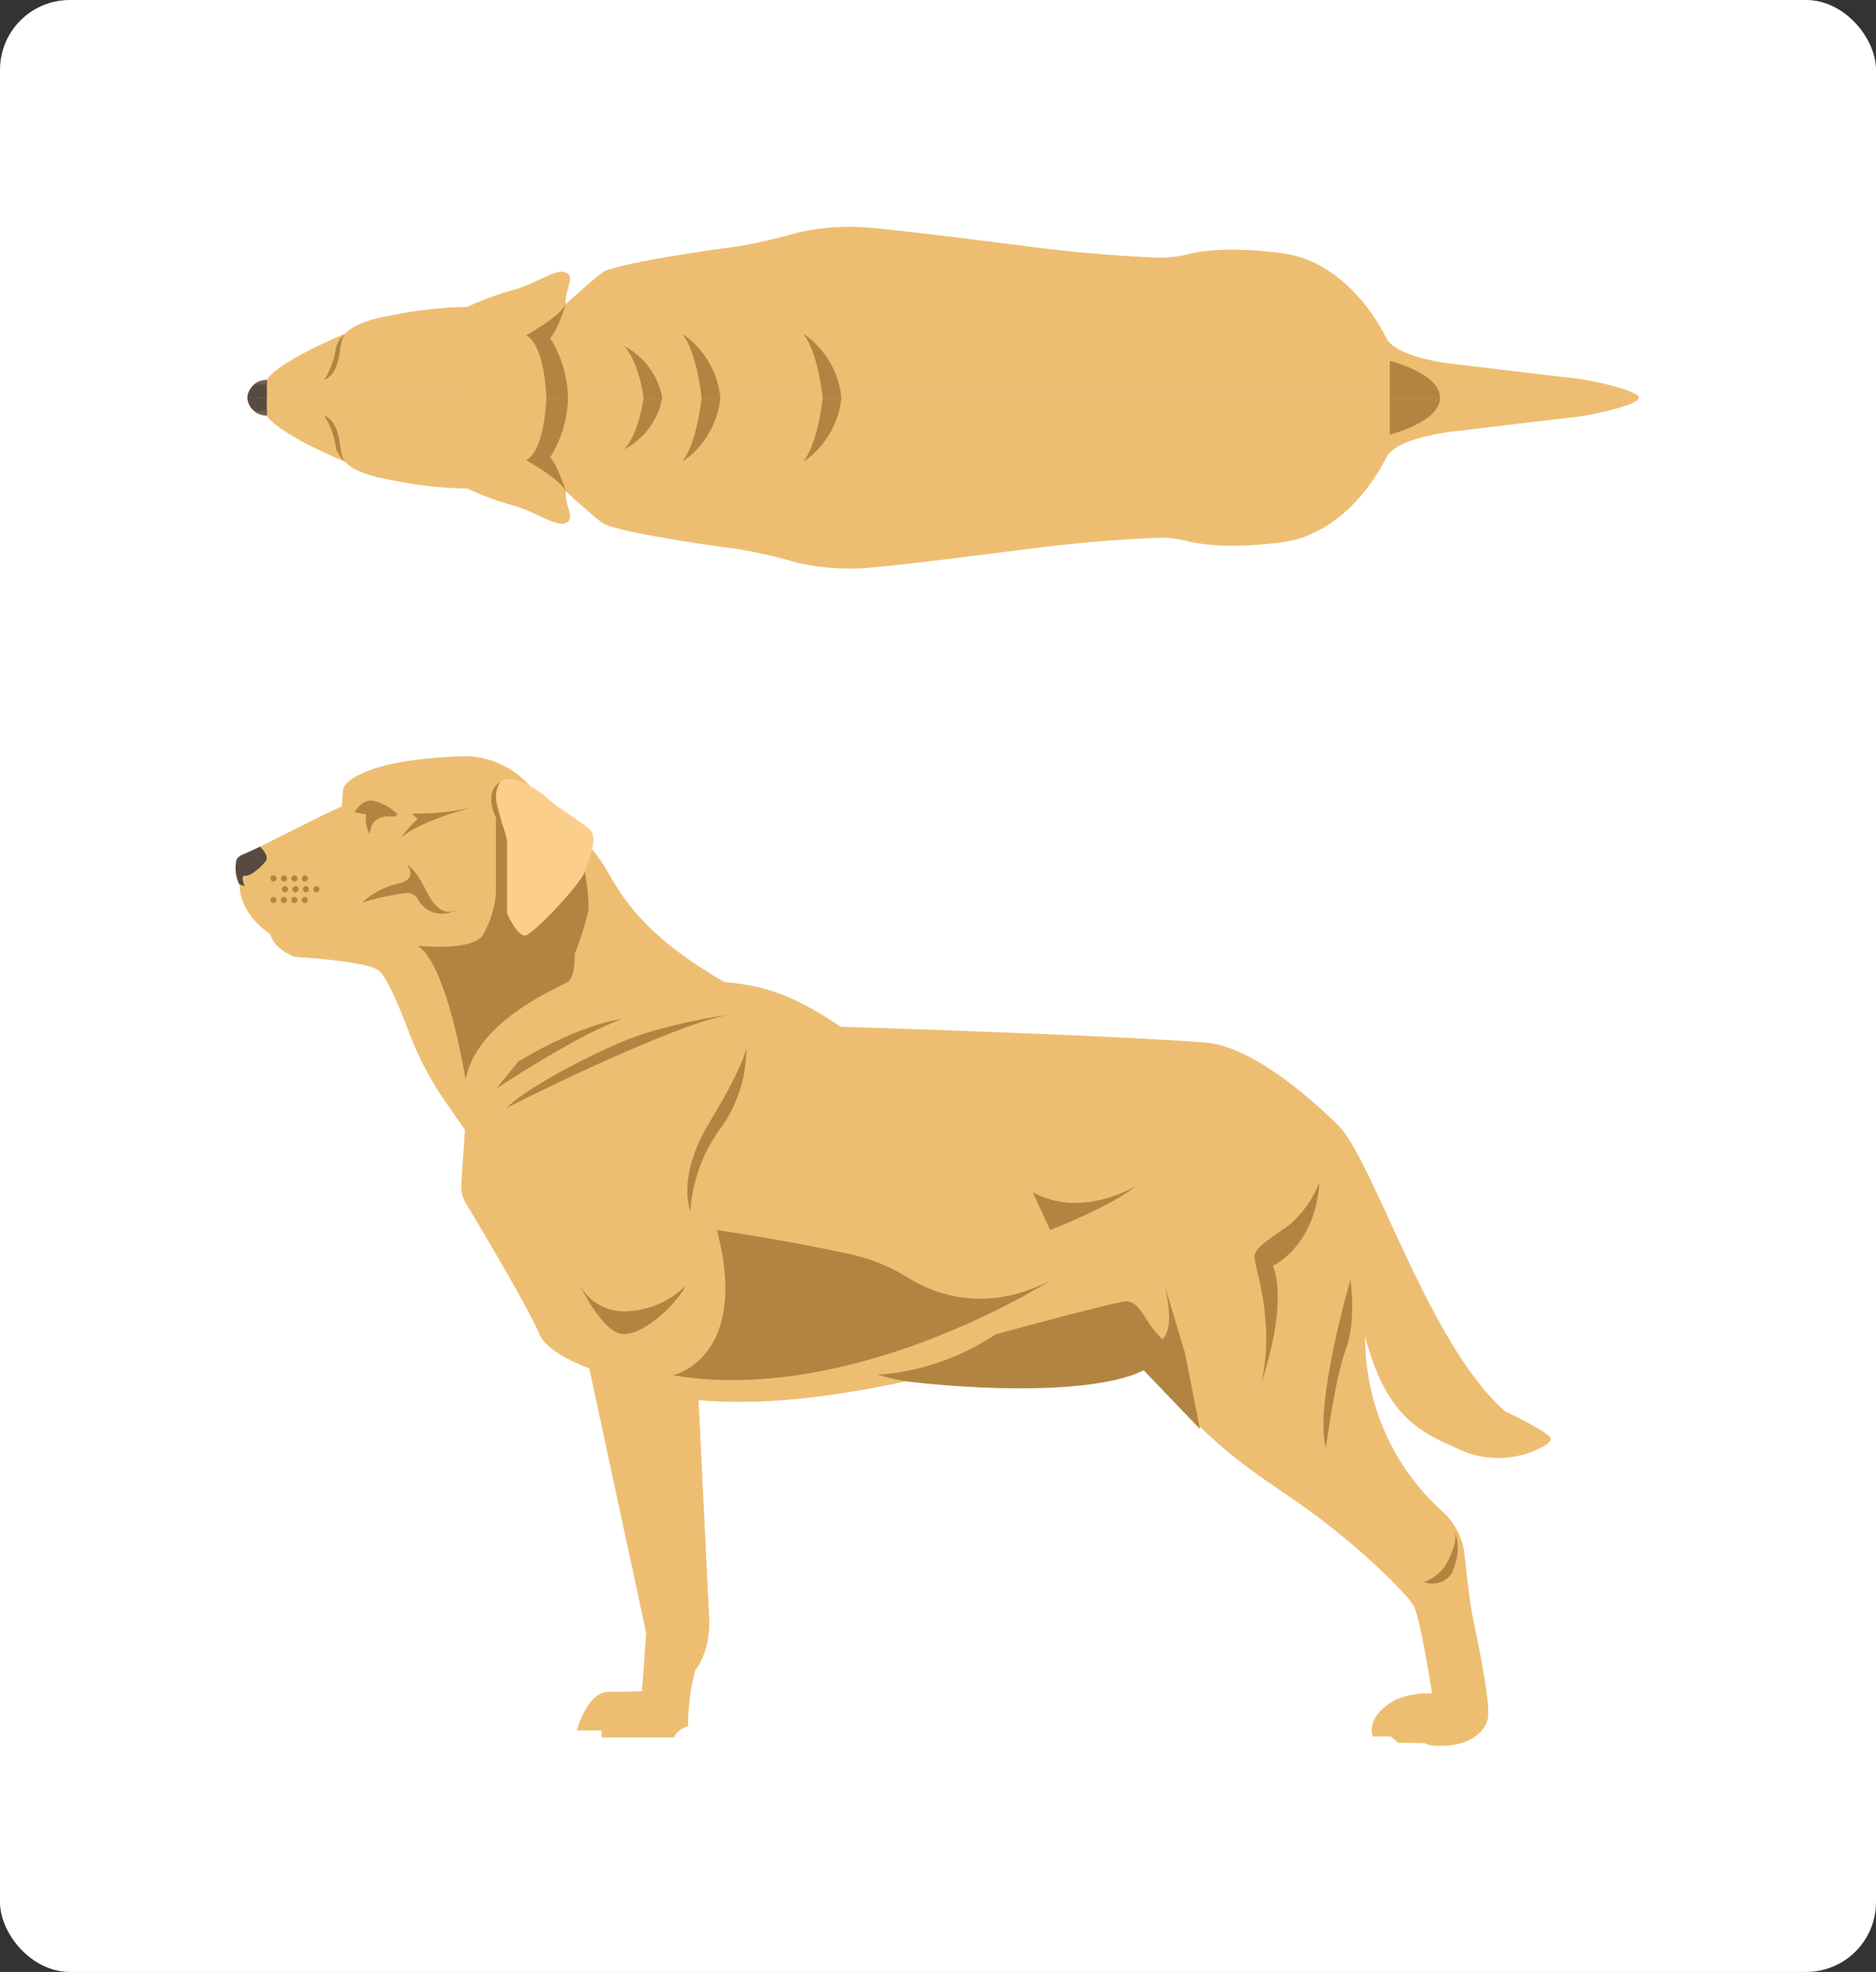 <svg xmlns="http://www.w3.org/2000/svg" xmlns:xlink="http://www.w3.org/1999/xlink" width="215" height="226" viewBox="0 0 215 226">
  <rect x="0" y="0" width="215" height="226" fill="#333333" stroke="none"/>
  <defs>
    <clipPath id="clip-path">
      <path id="Clip_12" data-name="Clip 12" d="M0,0H150.725V113.425H0Z" transform="translate(0 0.575)" fill="none"/>
    </clipPath>
    <clipPath id="clip-path-2">
      <path id="Clip_87" data-name="Clip 87" d="M0,0H134.292V19.586H0Z" transform="translate(0.531 0.913)" fill="none"/>
    </clipPath>
  </defs>
  <g id="Group_6" data-name="Group 6" transform="translate(-871 -476)">
    <rect id="Rectangle_Copy_13" data-name="Rectangle Copy 13" width="215" height="226" rx="8" transform="translate(871 476)" fill="#fff"/>
    <g id="Heavy" transform="translate(898 501)">
      <path id="Fill_1" data-name="Fill 1" d="M0,0A2.177,2.177,0,0,0,2.255,2.017V0Z" transform="translate(1.342 20.585)" fill="#594a41"/>
      <path id="Fill_3" data-name="Fill 3" d="M8.98,7.349S1.777,4.435,0,2.128V0H35.772s-.463,6.983-6.128,9.351-15.784,0-15.784,0-3.631-.54-4.88-2" transform="translate(3.597 20.585)" fill="#edbe72"/>
      <path id="Fill_5" data-name="Fill 5" d="M0,10.4a34.271,34.271,0,0,0,5.2,1.92c2.845.783,4.949,2.544,6.124,2.023s-.187-1.978,0-3.609c0,0,3.011,2.76,4.186,3.609s9.528,2.221,15.528,3a63.489,63.489,0,0,1,6.818,1.565,26.968,26.968,0,0,0,8.61.545c5.742-.545,15.135-1.795,19.909-2.376,5.116-.622,9.731-.9,12.426-1.013a12.85,12.85,0,0,1,3.759.361c1.657.425,5.044.9,10.867.129,6.743-.891,10.723-7.255,11.9-9.67s8.013-3.054,8.013-3.054,10.972-1.323,13.385-1.584S134.292.792,134.292,0H0Z" transform="translate(26.531 20.585)" fill="#edbe72"/>
      <path id="Fill_7" data-name="Fill 7" d="M1.448.791V.209A5.193,5.193,0,0,1,0,.309,2.026,2.026,0,0,0,1.448.791" transform="translate(2.149 21.812)" fill="#725e56"/>
      <path id="Fill_9" data-name="Fill 9" d="M1.382,3.824A9.243,9.243,0,0,0,0,0,2.769,2.769,0,0,1,.988.77c1.1,1.619.642,3.676,1.455,4.563A3.471,3.471,0,0,1,1.382,3.824" transform="translate(10.134 22.602)" fill="#b18541"/>
      <g id="Group_13" data-name="Group 13" transform="translate(0 61.087)">
        <path id="Clip_12-2" data-name="Clip 12" d="M0,0H150.725V113.425H0Z" transform="translate(0 0.575)" fill="none"/>
        <g id="Group_13-2" data-name="Group 13" clip-path="url(#clip-path)">
          <path id="Fill_11" data-name="Fill 11" d="M1.632,10.959C3.379,10.091,11,6.211,12.161,5.772L12.34,3.63S13.536.358,26.424,0a10.069,10.069,0,0,1,7.322,3.434c3.248,3.606,6.677,5.926,8.838,9.718S47.406,20.881,56,25.879c4.049.392,7.392,1.1,13.354,5.135,0,0,30.694.935,41.8,1.812,5.188.41,11.721,6.062,15.17,9.442,4.1,4.021,10.38,25.206,19.208,32.841,0,0,5.148,2.393,5.2,3.153s-5.05,3.531-10.051,1.373-8.711-3.806-11.222-13.059a26.759,26.759,0,0,0,8.88,20.02,7.785,7.785,0,0,1,2.514,4.991c.26,2.4.62,5.493.9,6.928.492,2.522,2.215,10.288,1.723,11.949s-2.523,3.323-6.583,2.892l-.72-.251-2.94-.038-.835-.7h-2.067s-.993-2.242,2.63-4.234a9.2,9.2,0,0,1,4.16-.7s-1.319-8.608-2.1-10.041-6.954-7.547-13.787-12.209-8.848-5.888-20.151-18.016c-8.317-1.052-29.029,8.281-48.024,6.647l1.23,25.219s.154,3.511-1.6,5.706a24.472,24.472,0,0,0-.827,6.426s-1.368.414-1.591,1.305H41.938v-.8H39.107s1.155-4.432,3.648-4.432,3.82-.081,3.82-.081l.483-6.675L40.529,70.162s-4.812-1.678-5.724-3.93c-1.1-2.731-6.619-12-8.439-15.03A3.618,3.618,0,0,1,25.86,49.1l.425-6.26-2.272-3.287a36.289,36.289,0,0,1-4.1-7.8c-1.116-2.956-2.653-6.631-3.6-7.247C14.693,23.448,6.738,23,6.738,23s-2.395-.908-2.747-2.6c0,0-3.467-2.055-3.537-5.713,0,0-.41.084-.454-2.076C0,12.354,1.4,11.076,1.632,10.959" transform="translate(0 0.575)" fill="#edbe72"/>
        </g>
      </g>
      <path id="Fill_14" data-name="Fill 14" d="M0,1.347S.849-.418,2.45.093a6.254,6.254,0,0,1,2.5,1.485l-.435.27s-2.7-.556-2.759,2.038a3.458,3.458,0,0,1-.432-2.305Z" transform="translate(13.644 66.757)" fill="#b18541"/>
      <path id="Fill_16" data-name="Fill 16" d="M1.244.768A28.563,28.563,0,0,0,8.489,0S2.341,1.463,0,3.585A10.417,10.417,0,0,1,1.9,1.427Z" transform="translate(18.958 67.46)" fill="#b18541"/>
      <path id="Fill_18" data-name="Fill 18" d="M0,10.726S18.674,1.235,25.619,0c0,0-7.563,1-12.81,3.318S2.083,8.72,0,10.726" transform="translate(30.998 91.277)" fill="#b18541"/>
      <path id="Fill_20" data-name="Fill 20" d="M6.769,0A15.737,15.737,0,0,1,3.993,8.9,17.974,17.974,0,0,0,.355,18.666S-1.3,14.8,2.54,8.461,6.769,0,6.769,0" transform="translate(51.772 95.165)" fill="#b18541"/>
      <path id="Fill_22" data-name="Fill 22" d="M0,8.4A27.7,27.7,0,0,0,13.442,3.783S25.325.541,28.034.039s2.26,3.944,7.175,5.951L36.9,14.62s-5.544-5.784-6.43-6.728C24.2,10.967,9.372,9.836,4.713,9.323A21.979,21.979,0,0,1,0,8.4" transform="translate(73.619 124.156)" fill="#b18541"/>
      <path id="Fill_24" data-name="Fill 24" d="M2,0,4.358,7.859,0,6.569S3.874,7.94,2,0" transform="translate(104.47 122.287)" fill="#b18541"/>
      <path id="Fill_26" data-name="Fill 26" d="M.783,22.967S3.9,14.306,2.116,9.551c0,0,4.854-2.192,5.324-9.551A12.787,12.787,0,0,1,4.112,4.776C2.038,6.342.081,7.359,0,8.455s2.423,7.336.781,14.512" transform="translate(116.771 110.513)" fill="#b18541"/>
      <path id="Fill_28" data-name="Fill 28" d="M2.762,0s1.057.988.7,1.574S1.7,3.423,1.069,3.333s-.061,1.193-.061,1.193l-.592-.2A4.214,4.214,0,0,1,.01,1.808S-.067,1.256.8.892C1.839.457,2.762,0,2.762,0" transform="translate(0.037 72.035)" fill="#594a41"/>
      <path id="Fill_30" data-name="Fill 30" d="M0,7.941S9.6,1.581,14.42,0c0,0-4.18.252-11.9,4.835Z" transform="translate(29.899 91.806)" fill="#b18541"/>
      <path id="Fill_32" data-name="Fill 32" d="M19.166,10.276a24.036,24.036,0,0,1,.44,4.4A34.6,34.6,0,0,1,18,19.717s.134,2.484-.739,3.156S6.782,27.237,5.506,34.153c0,0-2.081-13.294-5.506-15.376,0,0,6.11.674,7.453-1.174a11.255,11.255,0,0,0,1.53-5V4.088S7.485,1.24,9.493,0Z" transform="translate(20.854 64.612)" fill="#b18541"/>
      <path id="Fill_34" data-name="Fill 34" d="M.51.326A3.12,3.12,0,0,0,.066,2.673C.351,4.037,1.113,6.357,1.113,6.357l.158.661v8.373s1.142,2.6,2.062,2.537,6.5-6.026,6.85-7.326,1.744-3.9.444-4.948S6.885,3.149,5.743,2.07,1.43-.721.51.326" transform="translate(29.837 64.286)" fill="#fbce8c"/>
      <path id="Fill_36" data-name="Fill 36" d="M0,4.35A9.323,9.323,0,0,1,4.12,2.175C6.585,1.631,5.135,0,5.135,0s.853.219,2.236,2.985S9.911,5.526,10.844,5.2a4.088,4.088,0,0,1-1.827.418A3.017,3.017,0,0,1,6.436,3.985a1.4,1.4,0,0,0-1.362-.737A29.321,29.321,0,0,0,0,4.35" transform="translate(14.479 74.102)" fill="#b18541"/>
      <path id="Fill_38" data-name="Fill 38" d="M0,16.643S8.9,14.693,5.033,0c0,0,8.875,1.31,15.432,2.81a20.6,20.6,0,0,1,6.423,2.618c2.869,1.811,8.888,4.313,16.521.266,0,0-22.469,14.467-43.409,10.949" transform="translate(50.124 115.973)" fill="#b18541"/>
      <path id="Fill_40" data-name="Fill 40" d="M2.429,3.816S3.959,1.321,3.557,0c0,0,.9,1.705-.318,4.6A2.718,2.718,0,0,1,0,5.667,5.239,5.239,0,0,0,2.429,3.816" transform="translate(136.185 150.657)" fill="#b18541"/>
      <path id="Fill_42" data-name="Fill 42" d="M3.1,0S-1.119,14.373.287,19.291c0,0,1.054-8.08,2.283-11.329S3.1,0,3.1,0" transform="translate(124.672 121.667)" fill="#b18541"/>
      <path id="Fill_44" data-name="Fill 44" d="M0,.7l2.005,4.33S9.23,2.216,11.775,0c0,0-6.108,3.8-11.775.7" transform="translate(91.353 110.945)" fill="#b18541"/>
      <path id="Fill_46" data-name="Fill 46" d="M0,0S2.673,5.762,5.068,5.935,11.211,2.569,12.322.382a10.087,10.087,0,0,1-6.873,2.95A5.733,5.733,0,0,1,0,0" transform="translate(39.282 121.952)" fill="#b18541"/>
      <path id="Fill_48" data-name="Fill 48" d="M.852.5A.352.352,0,1,1,.5.148.353.353,0,0,1,.852.5" transform="translate(8.755 76.413)" fill="#b18541"/>
      <path id="Fill_50" data-name="Fill 50" d="M.852.5A.352.352,0,1,1,.5.148.352.352,0,0,1,.852.5" transform="translate(7.558 76.413)" fill="#b18541"/>
      <path id="Fill_52" data-name="Fill 52" d="M.852.5A.352.352,0,1,1,.5.148.352.352,0,0,1,.852.5" transform="translate(6.36 76.413)" fill="#b18541"/>
      <path id="Fill_54" data-name="Fill 54" d="M.852.5A.352.352,0,1,1,.5.148.353.353,0,0,1,.852.5" transform="translate(5.162 76.413)" fill="#b18541"/>
      <path id="Fill_56" data-name="Fill 56" d="M.852.5A.352.352,0,1,1,.5.148.353.353,0,0,1,.852.5" transform="translate(7.436 75.179)" fill="#b18541"/>
      <path id="Fill_58" data-name="Fill 58" d="M.852.5A.352.352,0,1,1,.5.148.353.353,0,0,1,.852.5" transform="translate(6.238 75.179)" fill="#b18541"/>
      <path id="Fill_60" data-name="Fill 60" d="M.852.5A.352.352,0,1,1,.5.148.352.352,0,0,1,.852.5" transform="translate(5.04 75.179)" fill="#b18541"/>
      <path id="Fill_62" data-name="Fill 62" d="M.852.5A.352.352,0,1,1,.5.148.352.352,0,0,1,.852.5" transform="translate(3.843 75.179)" fill="#b18541"/>
      <path id="Fill_64" data-name="Fill 64" d="M.852.5A.352.352,0,1,1,.5.148.353.353,0,0,1,.852.5" transform="translate(7.436 77.647)" fill="#b18541"/>
      <path id="Fill_66" data-name="Fill 66" d="M.852.5A.352.352,0,1,1,.5.148.353.353,0,0,1,.852.5" transform="translate(6.238 77.647)" fill="#b18541"/>
      <path id="Fill_68" data-name="Fill 68" d="M.852.5A.352.352,0,1,1,.5.148.352.352,0,0,1,.852.5" transform="translate(5.04 77.647)" fill="#b18541"/>
      <path id="Fill_70" data-name="Fill 70" d="M.852.5A.352.352,0,1,1,.5.148.352.352,0,0,1,.852.5" transform="translate(3.843 77.647)" fill="#b18541"/>
      <path id="Fill_72" data-name="Fill 72" d="M2.325,0S2.17,6.036,0,7.152c0,0,3.942,2.178,4.559,3.584,0,0-.963-3.119-1.8-3.894A13.373,13.373,0,0,0,4.8,0Z" transform="translate(33.291 20.585)" fill="#b18541"/>
      <path id="Fill_74" data-name="Fill 74" d="M2.22,0S1.749,4.071,0,5.921A8.339,8.339,0,0,0,4.372,0Z" transform="translate(44.525 20.585)" fill="#b18541"/>
      <path id="Fill_76" data-name="Fill 76" d="M2.22,0S1.749,5.053,0,7.349A10.1,10.1,0,0,0,4.372,0Z" transform="translate(51.184 20.585)" fill="#b18541"/>
      <path id="Fill_78" data-name="Fill 78" d="M2.22,0S1.749,5.053,0,7.349A10.1,10.1,0,0,0,4.372,0Z" transform="translate(65.058 20.585)" fill="#b18541"/>
      <path id="Fill_80" data-name="Fill 80" d="M0,0V4.228S5.759,2.787,5.759,0Z" transform="translate(132.28 20.585)" fill="#b18541"/>
      <path id="Fill_82" data-name="Fill 82" d="M8.98,3.054S1.777,5.968,0,8.275V10.4H35.772s-.463-6.983-6.128-9.351-15.784,0-15.784,0-3.631.54-4.88,2" transform="translate(3.597 10.182)" fill="#edbe72"/>
      <path id="Fill_84" data-name="Fill 84" d="M0,2.017A2.177,2.177,0,0,1,2.255,0V2.017Z" transform="translate(1.342 18.568)" fill="#594a41"/>
      <g id="Group_88" data-name="Group 88" transform="translate(26 0.087)">
        <path id="Clip_87-2" data-name="Clip 87" d="M0,0H134.292V19.586H0Z" transform="translate(0.531 0.913)" fill="none"/>
        <g id="Group_88-2" data-name="Group 88" clip-path="url(#clip-path-2)">
          <path id="Fill_86" data-name="Fill 86" d="M0,9.183a34.271,34.271,0,0,1,5.2-1.92C8.041,6.48,10.145,4.719,11.32,5.24s-.187,1.978,0,3.609c0,0,3.011-2.76,4.186-3.609s9.528-2.221,15.528-3A63.489,63.489,0,0,0,37.85.671,26.968,26.968,0,0,1,46.46.126C52.2.671,61.6,1.921,66.369,2.5c5.116.622,9.731.9,12.426,1.013a12.85,12.85,0,0,0,3.759-.361c1.657-.425,5.044-.9,10.867-.129,6.743.891,10.723,7.255,11.9,9.67s8.013,3.054,8.013,3.054,10.972,1.323,13.385,1.584,7.574,1.461,7.574,2.253H0Z" transform="translate(0.531 0.913)" fill="#edbe72"/>
        </g>
      </g>
      <path id="Fill_89" data-name="Fill 89" d="M1.448.209V.791A5.226,5.226,0,0,0,0,.69,2.031,2.031,0,0,1,1.448.209" transform="translate(2.149 18.359)" fill="#725e56"/>
      <path id="Fill_91" data-name="Fill 91" d="M1.382,1.509A9.243,9.243,0,0,1,0,5.333a2.769,2.769,0,0,0,.988-.77C2.085,2.944,1.63.887,2.443,0A3.471,3.471,0,0,0,1.382,1.509" transform="translate(10.134 13.236)" fill="#b18541"/>
      <path id="Fill_93" data-name="Fill 93" d="M2.325,10.736S2.17,4.7,0,3.584C0,3.584,3.942,1.406,4.559,0c0,0-.963,3.119-1.8,3.894A13.373,13.373,0,0,1,4.8,10.736Z" transform="translate(33.291 9.849)" fill="#b18541"/>
      <path id="Fill_95" data-name="Fill 95" d="M2.22,5.921S1.749,1.85,0,0A8.339,8.339,0,0,1,4.372,5.921Z" transform="translate(44.525 14.664)" fill="#b18541"/>
      <path id="Fill_97" data-name="Fill 97" d="M2.22,7.349S1.749,2.3,0,0A10.1,10.1,0,0,1,4.372,7.349Z" transform="translate(51.184 13.236)" fill="#b18541"/>
      <path id="Fill_99" data-name="Fill 99" d="M2.22,7.349S1.749,2.3,0,0A10.1,10.1,0,0,1,4.372,7.349Z" transform="translate(65.058 13.236)" fill="#b18541"/>
      <path id="Fill_101" data-name="Fill 101" d="M0,4.228V0S5.759,1.441,5.759,4.228Z" transform="translate(132.28 16.357)" fill="#b18541"/>
    </g>
  </g>
</svg>
